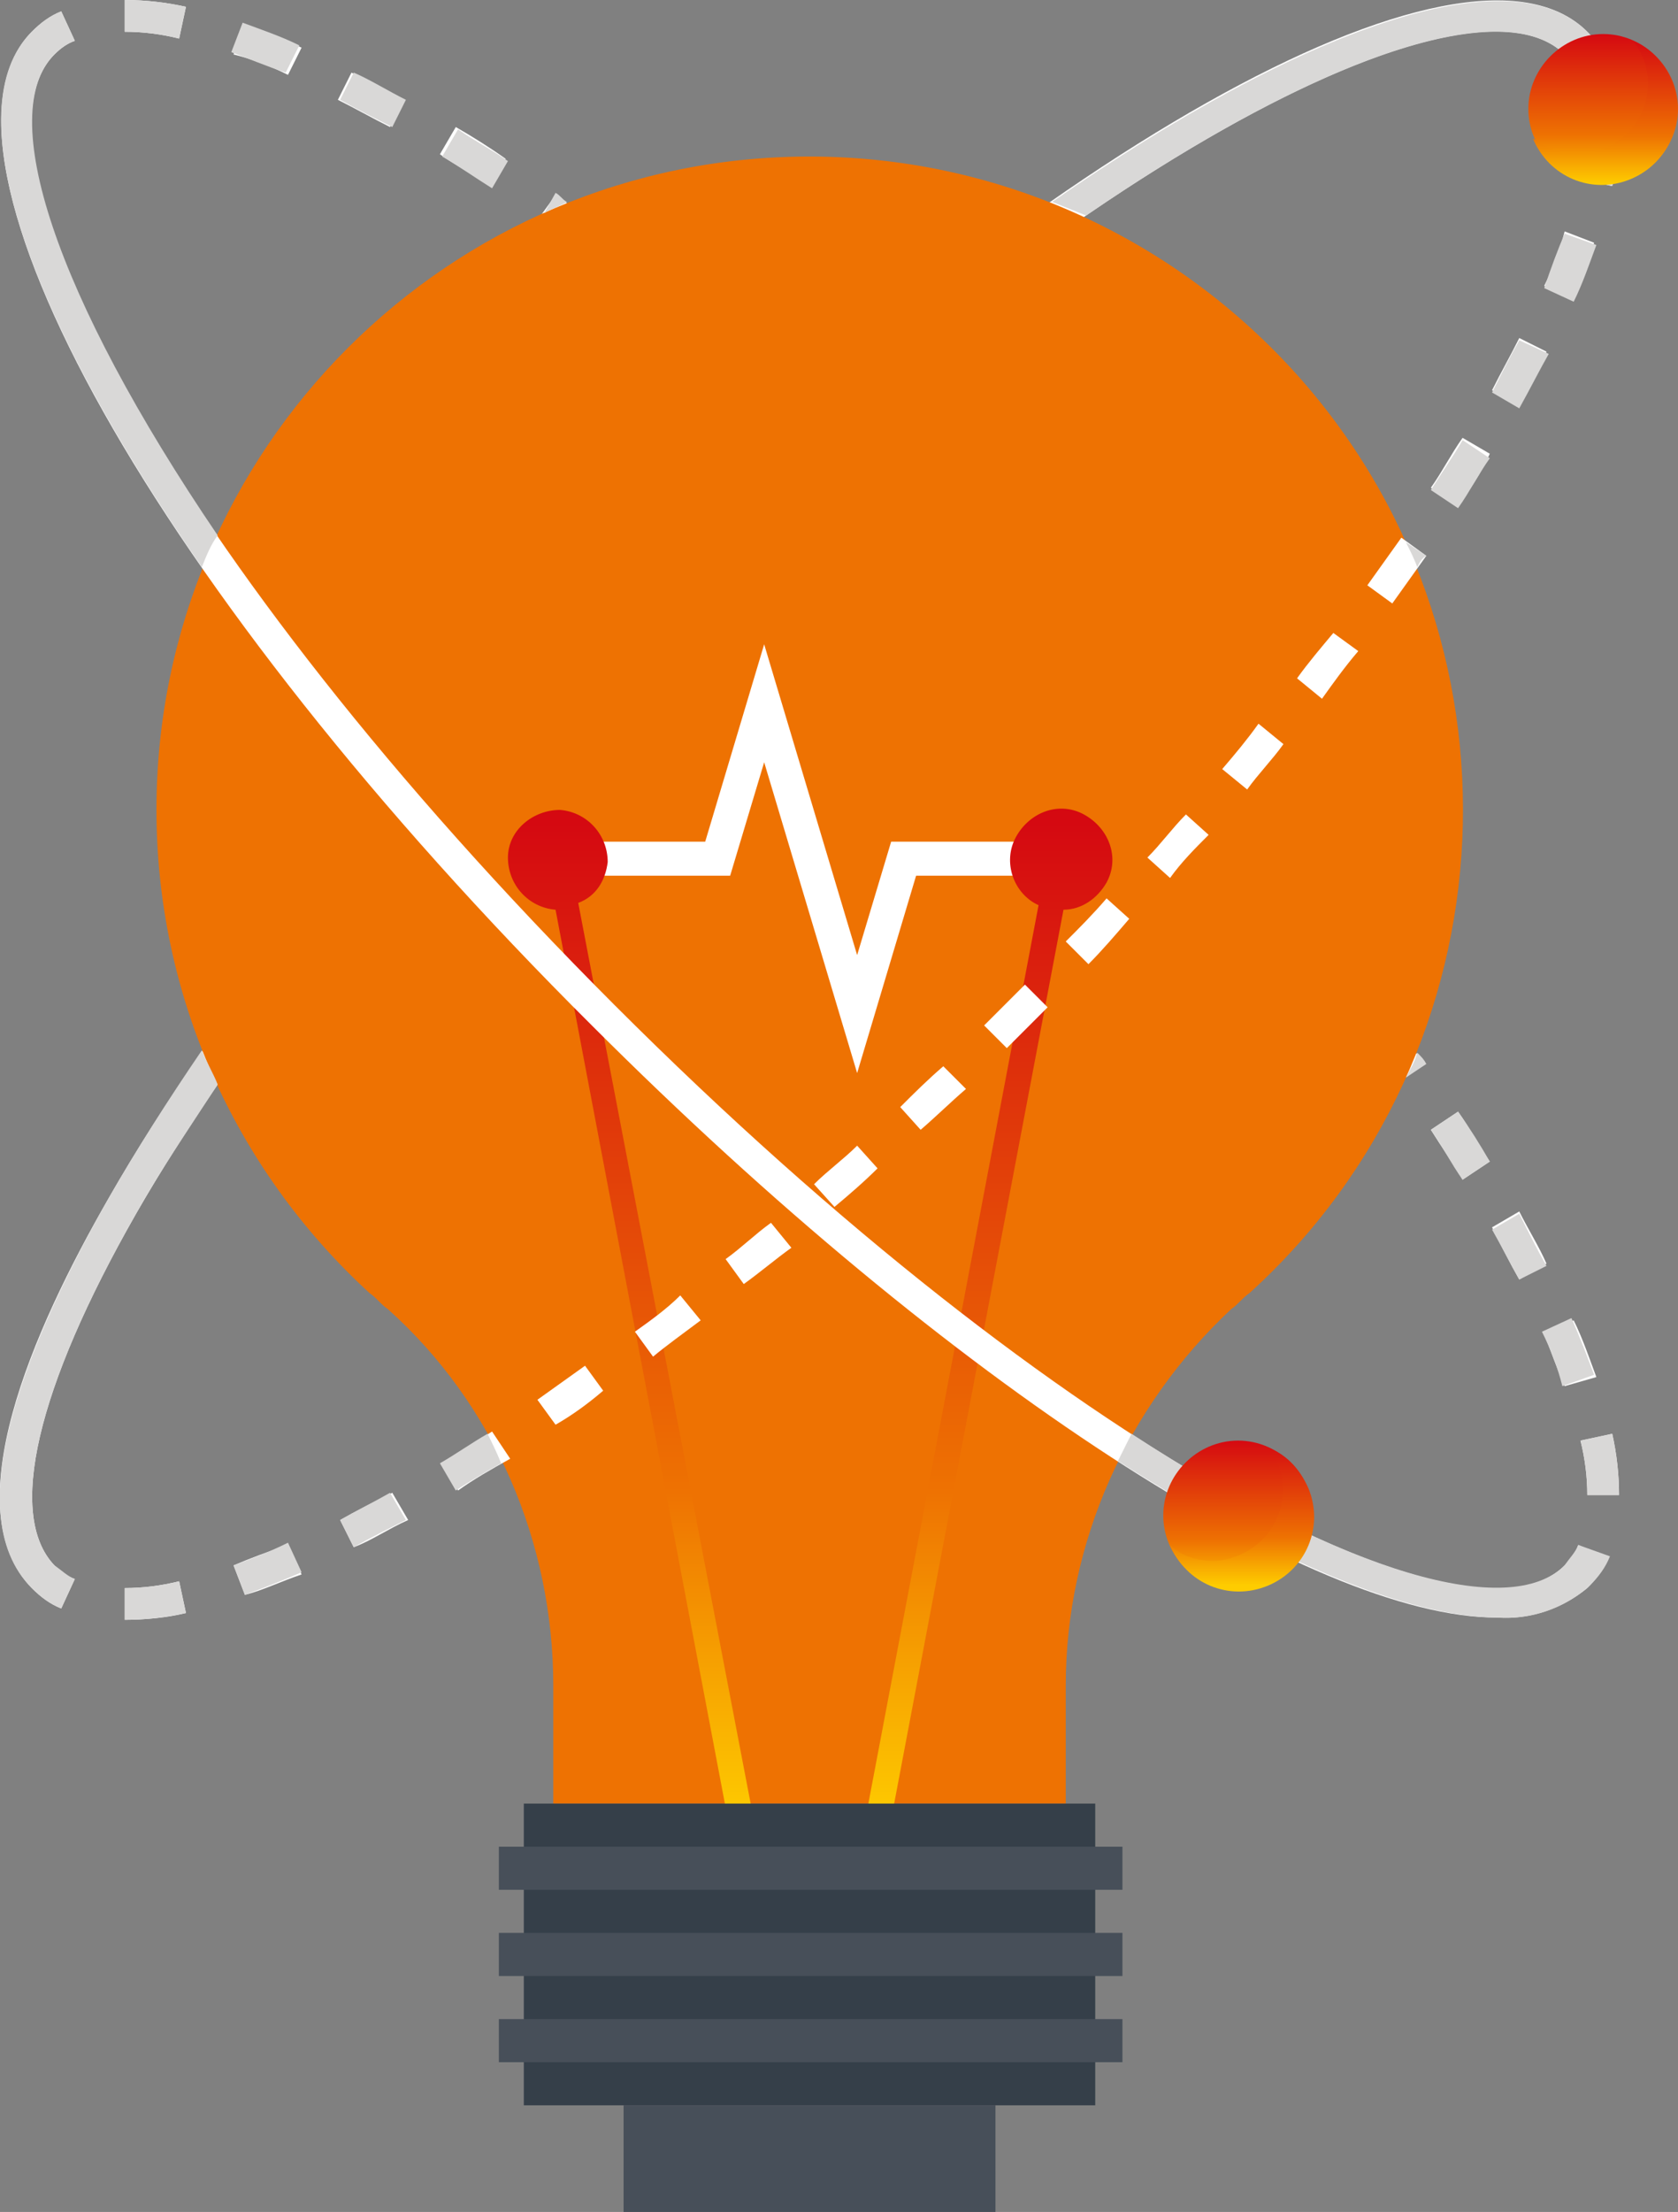 <svg id="Calque_1" xmlns="http://www.w3.org/2000/svg" viewBox="0 0 74 97.5" style="enable-background:new 0 0 74 97.5"><rect x="0" y="0" width="74" height="97.5" fill="#808080" stroke="none"/><style>.st0{fill:#fff}.st4{fill:#474f59}.st5{fill:#d9d8d7}</style><g id="Groupe_1035"><g id="Groupe_1034"><path id="Tracé_17452" class="st0" d="m2.4 2.4-1-1c.4-.4.8-.7 1.3-.9l.6 1.3c-.3.1-.6.3-.9.6"/><path id="Tracé_17453" class="st0" d="M70 65.9c0-.8-.1-1.6-.3-2.4l1.4-.3c.2.9.3 1.8.3 2.7H70zm-1-4.8c-.3-.7-.6-1.5-.9-2.3l1.3-.6c.4.8.7 1.7 1 2.5l-1.4.4zm-2-4.7c-.4-.7-.8-1.5-1.2-2.3l1.2-.7c.4.8.9 1.6 1.2 2.3l-1.2.7zM64.5 52c-.4-.7-.9-1.4-1.4-2.2l1.2-.8c.5.7.9 1.5 1.4 2.2l-1.2.8zm-2.8-4.3-1.5-2.1 1.1-.8 1.5 2.1-1.1.8zm-3-4.2c-.5-.7-1-1.3-1.6-2l1.1-.9c.5.7 1.1 1.4 1.6 2.1l-1.1.8zm-3.2-4c-.5-.7-1.1-1.3-1.6-2l1.1-.9c.6.7 1.1 1.3 1.7 2l-1.2.9zm-3.3-4c-.6-.6-1.1-1.3-1.7-1.9l1-.9c.6.6 1.2 1.3 1.7 1.9l-1 .9zm-3.4-3.8c-.6-.6-1.2-1.2-1.8-1.9l1-1c.6.6 1.2 1.3 1.8 1.9l-1 1zM45.2 28l-.9-.9-.9-.9 1-1 .9.9.9.9-1 1zm-3.6-3.6c-.6-.6-1.2-1.2-1.9-1.8l.9-1c.6.6 1.3 1.2 1.9 1.8l-.9 1zm-3.8-3.5c-.6-.6-1.3-1.2-1.9-1.7l.9-1c.6.6 1.3 1.1 1.9 1.7l-.9 1zm-3.9-3.4c-.7-.6-1.3-1.1-2-1.6l.9-1.1c.7.5 1.3 1.1 2 1.7l-.9 1zm-4-3.3c-.7-.5-1.4-1.1-2-1.6l.8-1.1c.7.5 1.4 1 2.1 1.6l-.9 1.1zm-4.1-3-2.1-1.5.8-1.1 2.1 1.5-.8 1.1zm-4.2-3c-.7-.5-1.5-.9-2.2-1.4l.7-1.2c.7.4 1.5.9 2.2 1.4l-.7 1.2zm-4.4-2.6c-.8-.4-1.5-.8-2.3-1.2l.6-1.2c.8.4 1.5.8 2.3 1.2l-.6 1.2zm-4.5-2.3c-.8-.4-1.6-.7-2.4-.9l.5-1.3c.8.3 1.6.6 2.5 1l-.6 1.2zM7.9 1.7c-.8-.2-1.6-.3-2.4-.3V0c.9 0 1.8.1 2.7.3l-.3 1.4z"/><path id="Tracé_17454" class="st0" d="m70 70-1-1c.3-.3.5-.6.6-.9l1.3.6c-.2.5-.5.9-.9 1.3"/><path id="Tracé_17455" class="st0" d="M1.4 70c-3.4-3.5 0-11.3 3.4-17.2 4.7-8.2 12.3-17.6 21.3-26.7C45.3 6.9 64.6-4 70 1.4l-1 1c-4.2-4.2-22 4.8-41.9 24.7-9 9-16.5 18.4-21.1 26.4C1.6 61.2.3 66.8 2.4 69l-1 1z"/><path id="Tracé_17456" d="M35.7 6.9C19.8 6.9 6.9 19.8 6.9 35.7c0 8.1 3.4 15.8 9.4 21.3.3.2.5.5.8.7 4.7 4.2 7.3 10.3 7.3 16.6v5.2H47v-5.2c0-6.3 2.7-12.3 7.3-16.6.3-.2.5-.5.8-.7C66.9 46.3 67.7 28 57 16.3c-5.5-6-13.2-9.4-21.3-9.4" style="fill:#ee7202"/><path id="Tracé_17457" class="st0" d="m37.8 47.3-4.1-13.7-1.5 5h-7.5v-1.5h6.4l2.6-8.7 4.1 13.7 1.5-5h7.5v1.5h-6.4l-2.6 8.7z"/><linearGradient id="Union_23_00000128482461417061224010000016323648996933704601_" gradientUnits="userSpaceOnUse" x1="-886.662" y1="578.986" x2="-886.662" y2="577.986" gradientTransform="matrix(26.465 0 0 -44.489 23501.617 25794.422)"><stop offset="0" style="stop-color:#d50911"/><stop offset=".669" style="stop-color:#ee7202"/><stop offset="1" style="stop-color:#fecc00"/></linearGradient><path id="Union_23" style="fill:url(#Union_23_00000128482461417061224010000016323648996933704601_)" d="m38.2 80 7.6-40.1c-1.1-.5-1.6-1.9-1-3s1.9-1.6 3-1 1.6 1.9 1 3c-.4.7-1.1 1.2-1.9 1.2l-7.6 40.1-1.1-.2zM24.5 40.1c-1.2-.1-2.1-1.1-2.1-2.3s1.1-2.1 2.3-2.1c1.2.1 2.1 1.1 2.1 2.3-.1.8-.5 1.5-1.3 1.8L33.2 80l-1.1.2-7.6-40.1z"/><path id="Rectangle_1090" style="fill:#353f49" d="M23.1 79.5h25.2v13.3H23.1z"/><path id="Rectangle_1091" class="st4" d="M22 81.4h27.5v1.9H22z"/><path id="Rectangle_1092" class="st4" d="M22 85.2h27.5v1.9H22z"/><path id="Rectangle_1093" class="st4" d="M22 89h27.5v1.9H22z"/><path id="Rectangle_1094" class="st4" d="M27.5 92.8h16.4v4.7H27.5z"/><path id="Tracé_17460" class="st0" d="M66 71.3c-8.1 0-24-10.2-39.9-26.1C6.9 26.1-3.9 6.8 1.4 1.4l1 1c-4.2 4.2 4.8 22 24.7 41.9S64.9 73.2 69 69l1 1c-1.1.9-2.5 1.4-4 1.3"/><path id="Tracé_17461" class="st0" d="M69.6 3.3c-.1-.3-.4-.6-.6-.9l1-1c.4.4.7.8.9 1.3l-1.3.6z"/><path id="Tracé_17462" class="st0" d="M5.5 71.4V70c.8 0 1.6-.1 2.4-.3l.3 1.4c-.8.2-1.8.3-2.7.3m5.3-1.1-.5-1.3c.7-.3 1.5-.6 2.4-.9l.6 1.3c-.9.3-1.7.7-2.5.9m4.8-2.1L15 67c.7-.4 1.5-.8 2.3-1.2L18 67c-.9.4-1.6.9-2.4 1.2m4.6-2.5-.7-1.2c.7-.4 1.4-.9 2.2-1.4l.8 1.2c-.9.5-1.6.9-2.3 1.4m4.3-2.9-.8-1.1 2.1-1.5.8 1.1c-.7.6-1.4 1.1-2.1 1.5m4.3-3-.8-1.1c.7-.5 1.4-1 2-1.6l.9 1.1c-.8.6-1.5 1.1-2.1 1.6m4-3.2-.8-1.1c.7-.5 1.3-1.1 2-1.6l.9 1.1c-.7.5-1.4 1.1-2.1 1.6m4-3.4-.9-1c.6-.6 1.3-1.1 1.9-1.7l.9 1c-.6.6-1.3 1.2-1.9 1.7m3.8-3.4-.9-1c.6-.6 1.2-1.2 1.9-1.8l1 1c-.7.6-1.3 1.2-2 1.8m3.8-3.6-1-1 .9-.9.9-.9 1 1-.9.9-.9.9m3.6-3.7-1-1c.6-.6 1.2-1.2 1.8-1.9l1 .9c-.6.7-1.2 1.4-1.8 2m3.6-3.8-1-.9c.6-.6 1.1-1.3 1.7-1.9l1 .9c-.6.6-1.2 1.2-1.7 1.9m3.4-3.9-1.1-.9c.6-.7 1.1-1.3 1.6-2l1.1.9c-.5.7-1.1 1.3-1.6 2m3.3-4-1.1-.9c.5-.7 1.1-1.4 1.6-2l1.1.8c-.6.7-1.1 1.4-1.6 2.1m3.1-4.2-1.1-.8 1.5-2.1 1.1.8-1.5 2.1m2.9-4.3-1.2-.8c.5-.7.9-1.5 1.4-2.2l1.2.7c-.4.9-.9 1.6-1.4 2.3m2.7-4.4-1.2-.7c.4-.8.8-1.5 1.2-2.3l1.2.6c-.3.8-.7 1.6-1.2 2.4m2.4-4.7-1.3-.6c.4-.8.7-1.6.9-2.4l1.3.5c-.2.8-.6 1.7-.9 2.5m1.7-5-1.4-.3c.2-.8.3-1.6.3-2.4h1.4c0 .9-.1 1.8-.3 2.7"/><path id="Tracé_17463" class="st0" d="M2.7 70.9c-.5-.2-.9-.5-1.3-.9l1-1c.3.3.6.5.9.6l-.6 1.3z"/><path id="Tracé_17464" class="st5" d="M22.4 7.1c-.7-.5-1.5-.9-2.2-1.4l-.7 1.2c.7.4 1.4.9 2.2 1.4l.7-1.2z"/><path id="Tracé_17465" class="st5" d="M25 8.9c-.2-.1-.3-.3-.5-.4l-.5.9c.3-.2.7-.3 1-.5"/><path id="Tracé_17466" class="st5" d="M62.5 25c.1-.2.2-.4.4-.5l-.9-.6c.2.4.4.8.5 1.1"/><path id="Tracé_17467" class="st5" d="M65.7 51.2c-.4-.7-.9-1.5-1.4-2.2l-1.2.8c.5.7.9 1.5 1.4 2.2l1.2-.8z"/><path id="Tracé_17468" class="st5" d="M64.5 19.4c-.4.7-.9 1.4-1.4 2.2l1.2.8c.5-.7.9-1.5 1.4-2.2l-1.2-.8z"/><path id="Tracé_17469" class="st5" d="M62.9 46.9c-.1-.2-.2-.3-.4-.5-.1.4-.3.7-.5 1.1l.9-.6z"/><path id="Tracé_17470" class="st5" d="M68.3 15.6 67 15c-.4.7-.8 1.5-1.2 2.3l1.2.7c.5-.9.9-1.7 1.3-2.4"/><path id="Tracé_17471" class="st5" d="m67 56.4 1.2-.6c-.4-.7-.8-1.5-1.2-2.3l-1.2.7c.4.7.8 1.5 1.2 2.2"/><path id="Tracé_17472" class="st5" d="M70.3 60.6c-.3-.8-.6-1.6-1-2.5l-1.3.6c.4.8.7 1.6.9 2.4l1.4-.5z"/><path id="Tracé_17473" class="st5" d="M71.4 5.5H70c0 .8-.1 1.6-.3 2.4l1.4.3c.2-.9.3-1.8.3-2.7"/><path id="Tracé_17474" class="st5" d="M47.9 9.5C58.4 2.3 66.4-.2 69 2.4c.3.3.5.6.6.9l1.3-.6c-.2-.5-.5-.9-.9-1.3l-.5.5.5-.5C66.6-2 57.5 1.2 46.4 8.9l1.5.6"/><path id="Tracé_17475" class="st5" d="M69 10.3c-.3.7-.6 1.5-.9 2.4l1.3.6c.4-.8.7-1.7 1-2.5l-1.4-.5z"/><path id="Tracé_17476" class="st5" d="M21.5 63.2c-.7.4-1.4.9-2.1 1.3l.7 1.2c.6-.4 1.3-.8 2-1.2-.2-.5-.4-.9-.6-1.3"/><path id="Tracé_17477" class="st5" d="m10.3 69 .5 1.3c.8-.3 1.6-.6 2.5-1l-.6-1.3c-.8.4-1.6.7-2.4 1"/><path id="Tracé_17478" class="st5" d="m15 67 .6 1.2c.7-.4 1.5-.8 2.3-1.2l-.7-1.2c-.7.4-1.5.8-2.2 1.2"/><path id="Tracé_17479" class="st5" d="M17.9 4.4c-.8-.4-1.6-.9-2.3-1.2L15 4.4c.7.4 1.5.8 2.3 1.2l.6-1.2z"/><path id="Tracé_17480" class="st5" d="M69.7 63.5c.2.8.3 1.6.3 2.4h1.4c0-.9-.1-1.8-.3-2.7l-1.4.3z"/><path id="Tracé_17481" class="st5" d="M69.6 68.1c-.1.3-.4.6-.6.9l.5.5-.5-.5c-2.4 2.4-9.6.4-19.1-5.8l-.6 1.2c6.9 4.4 12.8 6.9 16.8 6.9 1.4.1 2.9-.4 4-1.4.4-.4.7-.8.9-1.3l-1.4-.5z"/><path id="Tracé_17482" class="st5" d="M13.2 2c-.8-.4-1.7-.7-2.5-1l-.5 1.3c.8.3 1.5.6 2.4.9l.6-1.2z"/><path id="Tracé_17483" class="st5" d="M8.2.3C7.3.1 6.4 0 5.5 0v1.4c.8 0 1.6.1 2.4.3L8.2.3z"/><path id="Tracé_17484" class="st5" d="m1.9 69.5.5-.5C.3 66.8 1.6 61.2 6 53.5c1-1.8 2.3-3.7 3.6-5.7-.2-.5-.5-1-.7-1.5-1.5 2.2-2.9 4.4-4.1 6.5C1.4 58.8-2 66.6 1.4 70c.4.4.8.7 1.3.9l.6-1.3c-.3-.1-.6-.4-.9-.6l-.5.5z"/><path id="Tracé_17485" class="st5" d="M9.6 23.6C2.4 13-.2 5 2.4 2.4c.3-.3.6-.5.9-.6L2.7.5c-.5.2-.9.5-1.3.9C-2 4.8 1.2 13.9 8.9 25c.2-.5.4-1 .7-1.4"/><path id="Tracé_17486" class="st5" d="M5.5 70v1.4c.9 0 1.8-.1 2.7-.3l-.3-1.4c-.8.2-1.6.3-2.4.3"/><linearGradient id="Tracé_17487_00000072990936352199909020000007882210396599563397_" gradientUnits="userSpaceOnUse" x1="-782.099" y1="515.915" x2="-782.099" y2="514.915" gradientTransform="matrix(6.614 0 0 -6.614 5243.494 3413.803)"><stop offset="0" style="stop-color:#d50911"/><stop offset=".669" style="stop-color:#ee7202"/><stop offset="1" style="stop-color:#fecc00"/></linearGradient><path id="Tracé_17487" style="fill:url(#Tracé_17487_00000072990936352199909020000007882210396599563397_)" d="M74 4.8c0 1.8-1.5 3.3-3.3 3.3s-3.3-1.5-3.3-3.3c0-1.8 1.5-3.3 3.3-3.3C72.5 1.5 74 3 74 4.8"/><linearGradient id="Tracé_17488_00000090279054154933229520000001146435746398868611_" gradientUnits="userSpaceOnUse" x1="-776.58" y1="512.942" x2="-776.58" y2="511.942" gradientTransform="matrix(6.362 0 0 -6.359 5011.506 3263.537)"><stop offset="0" style="stop-color:#d50911"/><stop offset=".669" style="stop-color:#ee7202"/><stop offset="1" style="stop-color:#fecc00"/></linearGradient><path id="Tracé_17488" style="fill:url(#Tracé_17488_00000090279054154933229520000001146435746398868611_)" d="M72 1.8c1.1 1.3.8 3.3-.5 4.3-1.1.9-2.7.9-3.9 0 .7 1.7 2.6 2.5 4.3 1.8 1.7-.7 2.5-2.6 1.8-4.3-.3-.8-.9-1.5-1.7-1.8"/><linearGradient id="Tracé_17489_00000088128595835914494080000002440657604465632644_" gradientUnits="userSpaceOnUse" x1="-782.141" y1="515.937" x2="-782.141" y2="514.937" gradientTransform="matrix(6.616 0 0 -6.616 5229.248 3476.955)"><stop offset="0" style="stop-color:#d50911"/><stop offset=".669" style="stop-color:#ee7202"/><stop offset="1" style="stop-color:#fecc00"/></linearGradient><path id="Tracé_17489" style="fill:url(#Tracé_17489_00000088128595835914494080000002440657604465632644_)" d="M57.9 66.8c0 1.8-1.5 3.3-3.3 3.3-1.8 0-3.3-1.5-3.3-3.3s1.5-3.3 3.3-3.3c1.8 0 3.3 1.5 3.3 3.3"/><linearGradient id="Tracé_17490_00000117643185053438530130000015478932461189449898_" gradientUnits="userSpaceOnUse" x1="-776.51" y1="512.962" x2="-776.51" y2="511.962" gradientTransform="matrix(6.359 0 0 -6.361 4992.602 3326.468)"><stop offset="0" style="stop-color:#d50911"/><stop offset=".669" style="stop-color:#ee7202"/><stop offset="1" style="stop-color:#fecc00"/></linearGradient><path id="Tracé_17490" style="fill:url(#Tracé_17490_00000117643185053438530130000015478932461189449898_)" d="M55.9 63.8c1.1 1.3.8 3.3-.5 4.3-.5.4-1.2.7-1.9.7s-1.4-.2-1.9-.7c.7 1.7 2.6 2.5 4.3 1.8s2.5-2.6 1.8-4.3c-.4-.9-1-1.5-1.8-1.8"/></g></g></svg>